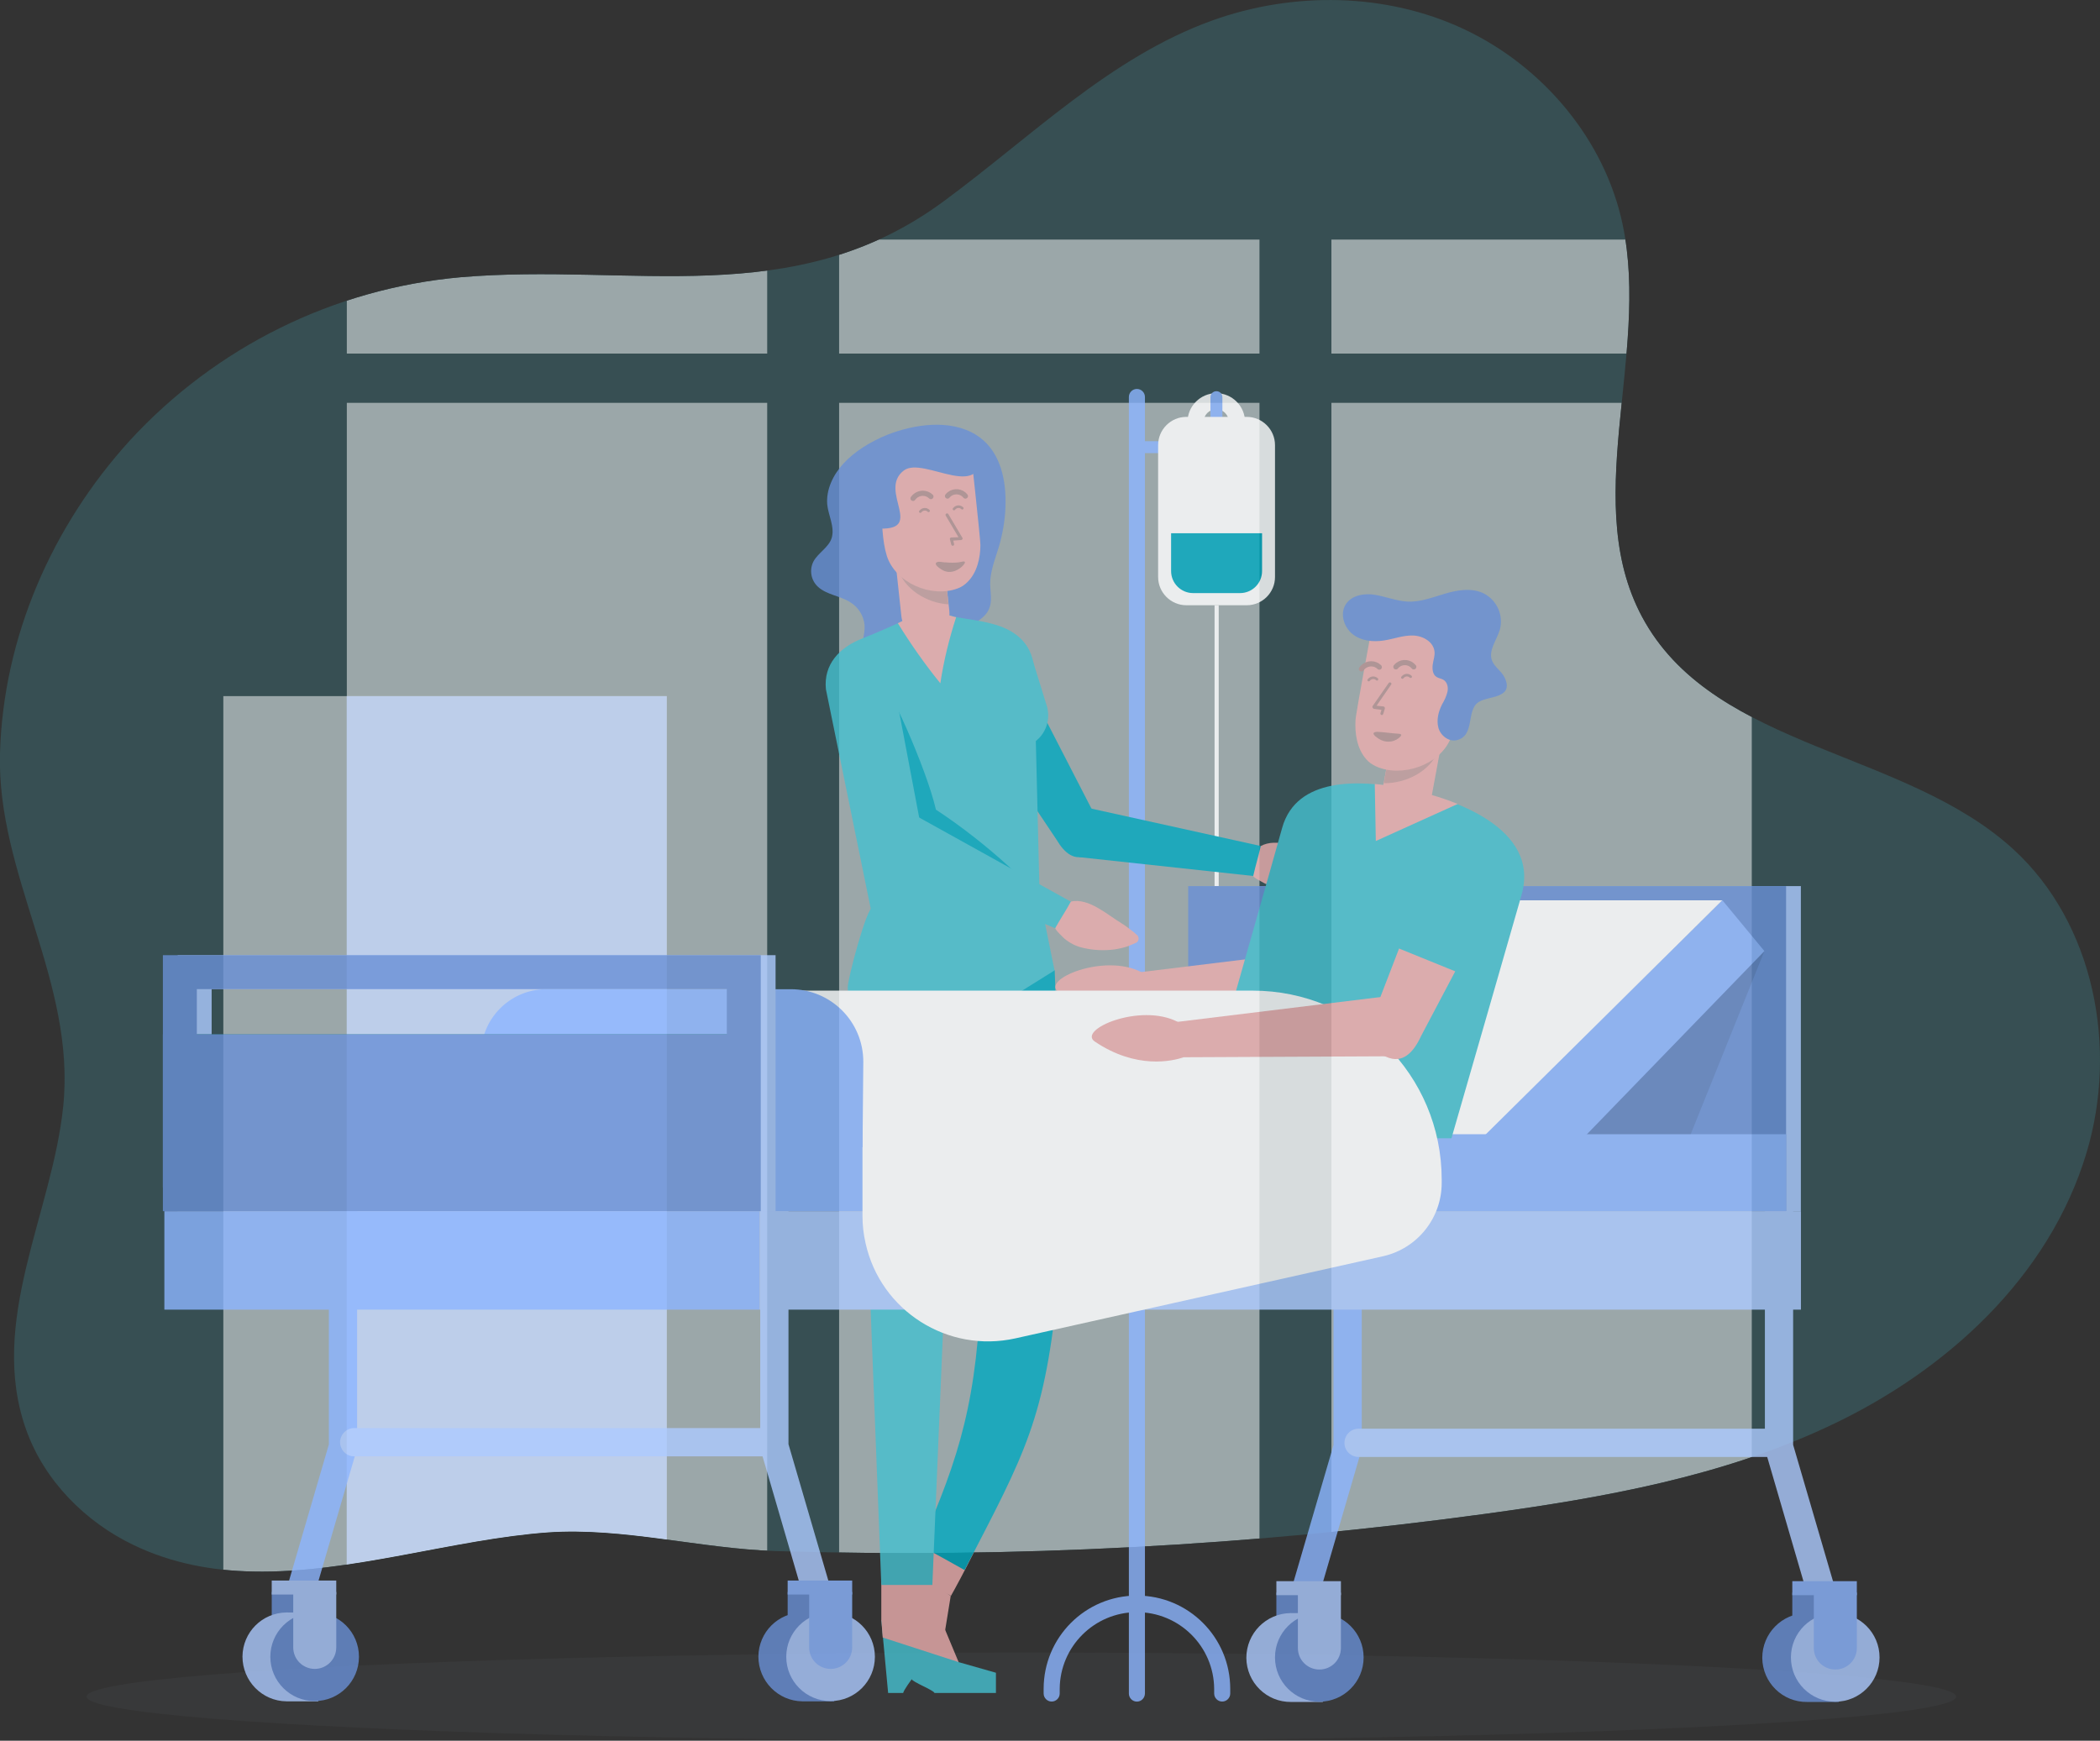 <?xml version="1.0" encoding="UTF-8"?>
<!-- Generator: Adobe Illustrator 23.0.3, SVG Export Plug-In . SVG Version: 6.00 Build 0)  -->
<svg xmlns="http://www.w3.org/2000/svg" xmlns:xlink="http://www.w3.org/1999/xlink" version="1.1" id="Ebene_1" x="0px" y="0px" viewBox="0 0 810.3 671.8" style="enable-background:new 0 0 810.3 671.8;" xml:space="preserve">
<rect x="0" y="0" width="810.3" height="671.8" fill="#333333" stroke="none"/>
<style type="text/css">
	.st0{opacity:0.2;}
	.st1{fill:#45C0D0;}
	.st2{clip-path:url(#SVGID_2_);}
	.st3{opacity:0.5;}
	.st4{fill:#FFFFFF;}
	.st5{fill:#ADCAFF;}
	.st6{opacity:0.1;}
	.st7{fill:#697078;}
	.st8{opacity:0.8;}
	.st9{fill:#8CB5FF;}
	.st10{fill:#00A9BF;}
	.st11{fill:#EBAEAE;}
	.st12{fill:#005875;}
	.st13{fill:#6990D6;}
	.st14{fill:#C69E9E;}
	.st15{fill:#B49191;}
	.st16{fill:none;stroke:#B49191;stroke-linecap:round;}
	.st17{fill:none;stroke:#B49191;stroke-width:2;stroke-linecap:round;}
	.st18{fill:none;stroke:#ADCAFF;stroke-width:5.877;stroke-linecap:round;stroke-linejoin:round;stroke-miterlimit:10;}
	.st19{fill:#147F7D;}
</style>
<g id="Turnusdoc_Illustration" transform="translate(-36.57 -51.162)">
	<g id="Gruppe_35409" transform="translate(36.57 51.162)">
		<g id="Gruppe_35395" class="st0">
			<path id="Pfad_5460" class="st1" d="M97.7,606.5c-15.8-0.3-31.3-3.1-46.1-10.2c-18.8-9-34.5-24.9-41.5-44.5     C-4.8,510,20.2,468.2,24.4,426.9c4.9-48.1-25.7-89-24.4-136.3c1.3-44.8,20.1-87.6,50.1-120.6c33.2-36.1,78.6-58.6,127.5-63     c66.3-5.7,128.6,13.5,186.5-29.3C397.8,52.9,428.3,22.2,467.5,8C499-3.4,535-2.9,565.2,11.4s54,42.5,60.9,75.2     c10.8,50.9-17.3,108.6,8.7,153.6c28.2,48.9,100.3,49.4,142,87.5c31.3,28.6,40.5,76.6,28.3,117.2c-14.5,48.3-54.5,84.4-99,105.3     c-41.5,19.6-87.3,27.8-132.7,34c-90.8,12.4-182.5,17.2-274.1,14.4c-29-0.9-58.9-9.2-87.8-7.2C175.1,594,135.4,607.3,97.7,606.5z"></path>
		</g>
		<g id="Gruppe_35408">
			<g>
				<defs>
					<path id="SVGID_1_" d="M97.7,606.5c-15.8-0.3-31.3-3.1-46.1-10.2c-18.8-9-34.5-24.9-41.5-44.5C-4.8,510,20.2,468.2,24.4,426.9       c4.9-48.1-25.7-89-24.4-136.3c1.3-44.8,20.1-87.6,50.1-120.6c33.2-36.1,78.6-58.6,127.5-63c66.3-5.7,128.6,13.5,186.5-29.3       C397.8,52.9,428.3,22.2,467.5,8C499-3.4,535-2.9,565.2,11.4s54,42.5,60.9,75.2c10.8,50.9-17.3,108.6,8.7,153.6       c28.2,48.9,100.3,49.4,142,87.5c31.3,28.6,40.5,76.6,28.3,117.2c-14.5,48.3-54.5,84.4-99,105.3c-41.5,19.6-87.3,27.8-132.7,34       c-90.8,12.4-182.5,17.2-274.1,14.4c-29-0.9-58.9-9.2-87.8-7.2C175.1,594,135.4,607.3,97.7,606.5z"></path>
				</defs>
				<clipPath id="SVGID_2_">
					<use xlink:href="#SVGID_1_" style="overflow:visible;"></use>
				</clipPath>
				<g id="Gruppe_35407" class="st2">
					<g id="Gruppe_35398" transform="translate(133.826 92.454)" class="st3">
						<g id="Gruppe_35396">
							<rect id="Rechteck_1071" x="0" y="0" class="st4" width="162.2" height="44"></rect>
						</g>
						<g id="Gruppe_35397" transform="translate(0 63.01)">
							<rect id="Rechteck_1072" x="0" y="0" class="st4" width="162.2" height="477.1"></rect>
						</g>
					</g>
					<g id="Gruppe_35401" transform="translate(323.78 92.454)" class="st3">
						<g id="Gruppe_35399">
							<rect id="Rechteck_1073" x="0" y="0" class="st4" width="162.2" height="44"></rect>
						</g>
						<g id="Gruppe_35400" transform="translate(0 63.01)">
							<rect id="Rechteck_1074" x="0" y="0" class="st4" width="162.2" height="477.1"></rect>
						</g>
					</g>
					<g id="Gruppe_35404" transform="translate(513.735 92.454)" class="st3">
						<g id="Gruppe_35402">
							<rect id="Rechteck_1075" x="0" y="0" class="st4" width="162.2" height="44"></rect>
						</g>
						<g id="Gruppe_35403" transform="translate(0 63.01)">
							<rect id="Rechteck_1076" x="0" y="0" class="st4" width="162.2" height="477.1"></rect>
						</g>
					</g>
					<g id="Gruppe_35405" transform="translate(86.174 268.649)" class="st3">
						<rect id="Rechteck_1077" x="0" y="0" class="st4" width="171.1" height="363.9"></rect>
					</g>
					<g id="Gruppe_35406" transform="translate(133.769 268.649)" class="st3">
						<rect id="Rechteck_1078" x="0" y="0" class="st5" width="123.5" height="363.9"></rect>
					</g>
				</g>
			</g>
		</g>
	</g>
	<g id="Gruppe_35410" transform="translate(69.979 688.94)" class="st6">
		<ellipse id="Ellipse_573" class="st7" cx="360.7" cy="17" rx="360.7" ry="17"></ellipse>
	</g>
	<g id="Gruppe_35531" transform="translate(99.42 201.262)" class="st8">
		<g id="Gruppe_35418" transform="translate(339.845)">
			<g id="Gruppe_35411" transform="translate(55.518 1.643)">
				<path id="Pfad_5462" class="st4" d="M11.1,22.2C5,22.2,0,17.2,0,11.1S5,0,11.1,0c6.1,0,11.1,5,11.1,11.1      C22.2,17.2,17.2,22.2,11.1,22.2z M11.1,6.2c-2.7,0-4.9,2.2-4.9,4.9s2.2,4.9,4.9,4.9c2.7,0,4.9-2.2,4.9-4.9      C15.9,8.4,13.8,6.2,11.1,6.2z"></path>
			</g>
			<g id="Gruppe_35412" transform="translate(33.669 0.779)">
				<path id="Pfad_5463" class="st9" d="M33.1,24H2.3C1,24,0,23,0,21.7c0-1.3,1-2.3,2.3-2.3h28.4v-17c0-1.3,1-2.3,2.3-2.3      c1.3,0,2.3,1,2.3,2.3c0,0,0,0,0,0v19.3C35.4,23,34.4,24,33.1,24z"></path>
			</g>
			<g id="Gruppe_35413" transform="translate(0 465.678)">
				<path id="Pfad_5464" class="st9" d="M68.9,40.9c-1.7,0-3.1-1.4-3.1-3.1V36c-0.1-16.4-13.5-29.7-30-29.6      C19.5,6.5,6.3,19.7,6.2,36v1.8c0,1.7-1.4,3.1-3.1,3.1c-1.7,0-3.1-1.4-3.1-3.1c0,0,0,0,0,0V36C0,16.1,16.1,0,36,0s36,16.1,36,36      v1.8C72,39.5,70.6,40.9,68.9,40.9C68.9,40.9,68.9,40.9,68.9,40.9z"></path>
			</g>
			<g id="Gruppe_35414" transform="translate(32.89)">
				<path id="Pfad_5465" class="st9" d="M3.1,506.6c-1.7,0-3.1-1.4-3.1-3.1V3.1C0,1.4,1.4,0,3.1,0c1.7,0,3.1,1.4,3.1,3.1v500.3      C6.2,505.2,4.8,506.6,3.1,506.6z"></path>
			</g>
			<g id="Gruppe_35415" transform="translate(44.175 10.783)">
				<path id="Pfad_5466" class="st4" d="M10.9,72.7h23.3c6,0,10.9-4.9,10.9-10.9v0V10.9c0-6-4.9-10.9-10.9-10.9l0,0H10.9      C4.9,0,0,4.9,0,10.9v0v50.9C0,67.8,4.9,72.7,10.9,72.7C10.9,72.7,10.9,72.7,10.9,72.7z"></path>
			</g>
			<g id="Gruppe_35416" transform="translate(49.183 55.691)">
				<path id="Pfad_5467" class="st10" d="M35.1,0v14.6c0,4.7-3.8,8.5-8.5,8.5H8.5c-4.7,0-8.5-3.8-8.5-8.5c0,0,0,0,0,0V0H35.1z"></path>
			</g>
			<g id="Gruppe_35417" transform="translate(65.955 83.483)">
				<rect id="Rechteck_1079" x="0" y="0" class="st4" width="1.6" height="137.2"></rect>
			</g>
		</g>
		<g id="Gruppe_35422" transform="translate(313.462 112.011)">
			<g id="Gruppe_35419">
				<path id="Pfad_5468" class="st10" d="M45.3,66.6l-1.7,1c-5.1,3-9.2-0.5-12.2-5.6L1.5,17.3c-3-5.2-1.4-11.8,3.8-14.9l1.7-1      c5.1-3,11.8-1.3,14.8,3.8c0,0,0,0,0,0l24.6,47.8C49.4,58.3,50.5,63.5,45.3,66.6z"></path>
			</g>
			<g id="Gruppe_35420" transform="translate(40.128 48.99)">
				<path id="Pfad_5469" class="st10" d="M70.5,15.5l-2.1,11.6L0,19.7L0.3,0L70.5,15.5z"></path>
			</g>
			<g id="Gruppe_35421" transform="translate(107.261 63.111)">
				<path id="Pfad_5470" class="st11" d="M0,12.8c-0.1,0.6,3.9,2.6,4.4,2.9c2.5,1.2,5.3,1.7,8.1,1.4c4-0.2,7.9-1.2,11.6-2.8      c1.8-0.8,3.5-1.8,5.1-3c0.8-0.6,1.6-1.3,2.3-2c0,0,0,0,0,0c0.7-0.7,0.7-1.9-0.1-2.6c-0.2-0.1-0.3-0.3-0.5-0.4      c-0.6-0.3-1.1-0.5-1.2-0.5c-2-0.7-3.9-1.5-6-2.1C17.6,2.1,9-2.1,2.9,1.3C1.7,6.5,1.2,7.6,0,12.8z"></path>
			</g>
		</g>
		<g id="Gruppe_35446" transform="translate(250.149 13.841)">
			<g id="Gruppe_35425" transform="translate(36.341 426.53)">
				<g id="Gruppe_35423" transform="translate(1.302 14.23)">
					<path id="Pfad_5471" class="st11" d="M16.2,11.2l-4.4,27.1L0,0L16.2,11.2z"></path>
				</g>
				<g id="Gruppe_35424">
					<path id="Pfad_5472" class="st11" d="M0,18.5c5.8,3.2,11.7,3.7,17.6,6.9c1.7-3,5.1-9.3,8.8-16.7C20.5,5.8,15.3,3,9.5,0       C6,6,2.8,12.2,0,18.5z"></path>
				</g>
			</g>
			<g id="Gruppe_35426" transform="translate(27.062 439.997)">
				<rect id="Rechteck_1080" x="0" y="0" class="st11" width="19.7" height="21.7"></rect>
			</g>
			<g id="Gruppe_35427" transform="translate(26.992 461.72)">
				<path id="Pfad_5473" class="st1" d="M44.3,19.9v7.8H20.6c-0.4-1.1-8.4-4.2-8.8-5.3c0,0-3.1,4.2-3.3,5.3H2.7L0.1-0.2l23.2,5.8      l6.6,10.2L44.3,19.9z"></path>
			</g>
			<g id="Gruppe_35428" transform="translate(26.992 461.72)">
				<path id="Pfad_5474" class="st11" d="M23.1-0.5l6.8,16.3L0.6,6.3L0.1-0.3L23.1-0.5z"></path>
			</g>
			<g id="Gruppe_35429" transform="translate(54.967 200.336)">
				<path id="Pfad_5475" class="st10" d="M22.8,150.1c0.9,0.7,2.3,0.1,3.2,0c11.6-0.9,13.4-9,14.5-20.3c2.9-30.1-0.8-95.4-1.5-119.6      c-6.3-2.8-12.3-6.2-18-10.1c-0.9-0.6-2.4,0.4-3.3,0.5C6.7,2.7,0.7,9,0,21.1c3.8,28.6,10.8,81.2,10.7,104.4      S11.5,141.2,22.8,150.1z"></path>
			</g>
			<g id="Gruppe_35430" transform="translate(42.19 328.993)">
				<path id="Pfad_5476" class="st10" d="M0,103.7c5.8,3,11.3,6.1,17,9.3C40.6,67.4,48.1,54.9,53.2,1.7C43.4,0.6,33.4,0.6,23.5,0      C22,47.5,15.2,68.8,0,103.7z"></path>
			</g>
			<g id="Gruppe_35433">
				<g id="Gruppe_35431" transform="translate(9.558 99.676)">
					<path id="Pfad_5477" class="st12" d="M3.7,0C2.4,0.4,1.1,1.1,0,2L3.7,0z"></path>
				</g>
				<g id="Gruppe_35432">
					<path id="Pfad_5478" class="st13" d="M75,29.9c0.1-10.2-2.7-20.7-11.5-26.1c-10-6.1-23.7-4-34,0C23.1,6.4,16.9,10.1,12.4,15       c-4,4.4-6.7,10.1-6.2,15.8c0.4,4.1,3,8.7,1.7,12.9c-1.1,3.6-5.2,5.7-7,9c-1.7,3.3-1,7.3,1.7,9.8c3.3,3.1,8.6,3.5,12.5,6       c3.1,1.9,5.2,5.2,5.5,8.9c0.2,3.7-1.4,7.3-1.3,11c-0.1,1,0.4,2,1.2,2.5c0.6,0.2,1.2,0.3,1.8,0.1c7.8-0.9,15.4-5.3,23-3.4       c1.6,0.4,3.3,1.2,5,1.1c2.3-0.1,4.1-1.4,5.7-2.8c0.8-0.6,1.5-1.3,2.1-2.1c1.3-2.6,0.5-3.7,3.1-5.8c2.3-1.8,5.1-3.2,6.7-5.6       c2.6-3.9,0.9-8.2,1.2-12.4c0.4-5,2.5-9.8,3.8-14.6C74.2,40.4,75,35.2,75,29.9z"></path>
				</g>
			</g>
			<g id="Gruppe_35434" transform="translate(5.588 71.467)">
				<path id="Pfad_5479" class="st1" d="M19.8,127.1l63-6.8c0,0-2.4-98.1-2.4-98.2c-1-9.7-7.7-14.6-16.3-16.8      c-4.4-1.2-9-1.7-13.5-2.5c-2.2-0.4-10.8-3.5-12.4-2.7l-6.7,3.3c-5.8,2.8-11.6,5.3-17.6,7.7C5.5,14.4-0.9,20.9,0.1,30.6      L19.8,127.1z"></path>
			</g>
			<g id="Gruppe_35435" transform="translate(42.705 90.99)">
				<path id="Pfad_5480" class="st1" d="M3.3,37.3l34.4-3.7c6.8-0.7,11.7-6.9,11-13.7c-0.1-0.6-0.2-1.2-0.3-1.8L42.8,0L0,6.2      L3.3,37.3z"></path>
			</g>
			<g id="Gruppe_35436" transform="translate(14.004 183.473)">
				<path id="Pfad_5481" class="st1" d="M26.2,60.6l53.7-33.5L74.4,0c0,0-64.6,2.6-64.6,2.6c-2.4,0-9.8,28-9.7,31.1      C0.2,45,14.5,60.6,26.2,60.6z"></path>
			</g>
			<g id="Gruppe_35437" transform="translate(14.073 212.65)">
				<path id="Pfad_5482" class="st1" d="M21.4,130.1h3.3c10.3,0,13.2-8.7,13.2-19l5.4-92.3C43.3,8.5,35,0.2,24.7,0.1h-3.3      C11.1,0.1,0-1.8,0,8.5l8.2,102.6C8.2,121.4,11.1,130.1,21.4,130.1z"></path>
			</g>
			<g id="Gruppe_35438" transform="translate(22.258 323.742)">
				<path id="Pfad_5483" class="st1" d="M4.8,124h19.7L29.7,0H0L4.8,124z"></path>
			</g>
			<g id="Gruppe_35439" transform="translate(32.509 50.598)">
				<path id="Pfad_5484" class="st11" d="M12.5,31.5L12.5,31.5c5.1-0.5,8.8-5.1,8.3-10.2L18.5,0L0,2l2.3,21.3      C2.8,28.4,7.4,32.1,12.5,31.5z"></path>
			</g>
			<g id="Gruppe_35440" transform="translate(31.966 45.495)">
				<path id="Pfad_5485" class="st14" d="M0,2l18.5-2L21,23.8C12.6,23.3,4,18,1.5,10.1c-0.6-1.8-1-3.6-1.2-5.5L0,2z"></path>
			</g>
			<g id="Gruppe_35441" transform="translate(24.695 7.492)">
				<path id="Pfad_5486" class="st11" d="M31.7,55.7c1.5-0.5,2.8-1.4,3.9-2.5c3.7-3.6,5-9.3,5-14.3c0-2.6-4-38.9-4-38.9L0,3.9      c0.7,6.7,1.4,13.3,2.1,19.9C2.8,30.2,2.6,37,4.5,43.1C7.8,53.5,21.7,59.4,31.7,55.7z"></path>
			</g>
			<g id="Gruppe_35442" transform="translate(51.835 34.184)">
				<path id="Pfad_5487" class="st15" d="M2.8,12.5c-0.3,0-0.5-0.2-0.6-0.5l-0.5-2C1.6,9.7,1.8,9.4,2.2,9.3c0,0,0.1,0,0.1,0l2.7-0.1      L0.1,0.9C-0.1,0.6,0,0.2,0.3,0.1C0.6-0.1,0.9,0,1.1,0.3l5.4,9.1c0.2,0.3,0.1,0.6-0.2,0.8c-0.1,0-0.2,0.1-0.3,0.1L3,10.5l0.3,1.3      c0.1,0.3-0.1,0.6-0.4,0.7C2.9,12.5,2.8,12.5,2.8,12.5z"></path>
			</g>
			<g id="Gruppe_35443" transform="translate(14.623 3.857)">
				<path id="Pfad_5488" class="st13" d="M3.8,51.1c-0.3-0.7-0.5-1.4-0.6-2.1C0.4,37.7-2.3,25.2,3.2,15c2.7-5,7.2-8.9,11.9-12.1      c5.5-3.8,34.5-4,35.7,1c2.8,24.1-21.9,3.9-29.7,9.9c-10.3,7.9,9.3,23.9-11,22.3C8.2,35.8,5.6,50.4,3.8,51.1z"></path>
			</g>
			<g id="Gruppe_35444" transform="translate(33.434 71.464)">
				<path id="Pfad_5489" class="st11" d="M16.4,28.3c1.3-8.6,3.4-17.2,6.1-25.5C20,2.3,11.9-0.7,10.3,0.1L3.6,3.4      C2.4,4,1.2,4.5,0,5.1C5,13.2,10.4,20.9,16.4,28.3z"></path>
			</g>
			<g id="Gruppe_35445" transform="translate(26.736 99.031)">
				<path id="Pfad_5490" class="st10" d="M21.4,49.5C17.8,33.7,2.5-0.4,0,0c1,17.6,3.8,35,8.3,52.1c1.1,4.2,2.4,8.4,5.2,11.7      c3,3.4,7.5,5.2,11.7,6.9c12,4.7,24.1,9.3,36.2,14C61.4,81.8,41.8,62.8,21.4,49.5z"></path>
			</g>
			<g id="Gruppe_39767">
				<path id="Pfad_19301" class="st16" d="M45.3,33.2c-0.8-0.8-2.1-0.8-2.9,0c-0.1,0.1-0.2,0.2-0.3,0.3"></path>
				<path id="Pfad_19302" class="st16" d="M58.3,32.2c-0.8-0.8-2.1-0.8-2.9,0c-0.1,0.1-0.2,0.2-0.3,0.3"></path>
				<path id="Pfad_19298" class="st17" d="M46.2,27.7c-1.7-1.7-4.5-1.7-6.3,0c-0.2,0.2-0.4,0.5-0.6,0.7"></path>
				<path id="Pfad_19299" class="st17" d="M59.5,27.5c-1.5-1.9-4.3-2.2-6.2-0.7c-0.2,0.2-0.5,0.4-0.7,0.7"></path>
			</g>
			<path id="Pfad_19300" class="st15" d="M49.9,52.9c1,0.2,5.8,0.6,8,0c2.2-0.6,1.4,0.6,0.7,1.4c-0.7,0.8-4.4,4.1-8.4,1.5     S48.9,52.7,49.9,52.9z"></path>
		</g>
		<g id="Gruppe_35501" transform="translate(0.572 191.867)">
			<g id="Gruppe_35466" transform="translate(30.037 119.793)">
				<g id="Gruppe_35448" transform="translate(199.882)">
					<g id="Gruppe_35447">
						<path id="Pfad_5491" class="st5" d="M21.7,157.7c-2.4,0-4.5-1.6-5.2-3.9L0.2,97.9c-0.1-0.5-0.2-1-0.2-1.5v-91        c0-3,2.5-5.4,5.5-5.4c2.9,0,5.3,2.4,5.4,5.4v90.2L27,150.7c0.8,2.9-0.8,5.9-3.7,6.7C22.8,157.6,22.3,157.7,21.7,157.7        L21.7,157.7z"></path>
					</g>
				</g>
				<g id="Gruppe_35450" transform="translate(17.134)">
					<g id="Gruppe_35449">
						<path id="Pfad_5492" class="st9" d="M5.4,157.7c-3,0-5.4-2.4-5.4-5.4c0-0.5,0.1-1,0.2-1.5l16.1-55.1V5.4c0-3,2.5-5.4,5.5-5.4        c2.9,0,5.3,2.4,5.4,5.4v91c0,0.5-0.1,1-0.2,1.5l-16.3,55.9C10,156.1,7.8,157.7,5.4,157.7z"></path>
					</g>
				</g>
				<g id="Gruppe_35451" transform="translate(37.752 89.375)">
					<path id="Pfad_5493" class="st5" d="M166,10.9H5.4c-3,0-5.4-2.5-5.4-5.5C0.1,2.4,2.5,0,5.4,0H166c3,0,5.4,2.5,5.4,5.5       C171.3,8.4,168.9,10.8,166,10.9z"></path>
				</g>
				<g id="Gruppe_35452" transform="translate(205.232 95.66)">
					<path id="Pfad_5494" class="st18" d="M0,0"></path>
				</g>
				<g id="Gruppe_35457" transform="translate(199.072 152.613)">
					<g id="Gruppe_35453" transform="translate(11.392)">
						<path id="Pfad_5495" class="st13" d="M8.3,29.7L8.3,29.7C3.7,29.7,0,26,0,21.4V0h16.6v21.4C16.6,26,12.9,29.7,8.3,29.7z"></path>
					</g>
					<g id="Gruppe_35454" transform="translate(0 7.923)">
						<path id="Pfad_5496" class="st13" d="M29.1,0.6c0,5.4,4.1,25.8,0.2,33.7H17.1C7.7,34.2,0.1,26.5,0.1,17        c0.1-9.4,7.6-16.9,17-17C26.6,0,29.1,0.6,29.1,0.6z"></path>
					</g>
					<g id="Gruppe_35455" transform="translate(10.853 7.923)">
						<circle id="Ellipse_574" class="st5" cx="17.1" cy="17.1" r="17.1"></circle>
					</g>
					<g id="Gruppe_35456" transform="translate(19.69)">
						<path id="Pfad_5497" class="st9" d="M8.3,29.7L8.3,29.7C3.7,29.7,0,26,0,21.4V0h16.6v21.4C16.6,26,12.9,29.7,8.3,29.7z"></path>
					</g>
				</g>
				<g id="Gruppe_35464" transform="translate(0 148.216)">
					<g id="Gruppe_35462" transform="translate(0 4.396)">
						<g id="Gruppe_35458" transform="translate(11.39)">
							<path id="Pfad_5498" class="st13" d="M8.3,29.7L8.3,29.7C3.7,29.7,0,26,0,21.4V0h16.6v21.4C16.6,26,12.9,29.7,8.3,29.7z"></path>
						</g>
						<g id="Gruppe_35459" transform="translate(0 7.923)">
							<path id="Pfad_5499" class="st5" d="M29.1,0.6c0,5.4,4.1,25.8,0.2,33.7H17.1C7.7,34.2,0.1,26.5,0.1,17         c0.1-9.4,7.6-16.9,17-17C26.6,0,29.1,0.6,29.1,0.6z"></path>
						</g>
						<g id="Gruppe_35460" transform="translate(10.851 7.923)">
							<circle id="Ellipse_575" class="st13" cx="17.1" cy="17.1" r="17.1"></circle>
						</g>
						<g id="Gruppe_35461" transform="translate(19.688)">
							<path id="Pfad_5500" class="st5" d="M8.3,29.7L8.3,29.7C3.7,29.7,0,26,0,21.4V0h16.6v21.4C16.6,26,12.9,29.7,8.3,29.7z"></path>
						</g>
					</g>
					<g id="Gruppe_35463" transform="translate(11.39)">
						<rect id="Rechteck_1081" x="0" y="0" class="st5" width="24.9" height="5.4"></rect>
					</g>
				</g>
				<g id="Gruppe_35465" transform="translate(210.464 148.216)">
					<rect id="Rechteck_1082" x="0" y="0" class="st9" width="24.9" height="5.4"></rect>
				</g>
			</g>
			<g id="Gruppe_35486" transform="translate(417.69 120.033)">
				<g id="Gruppe_35468" transform="translate(199.882)">
					<g id="Gruppe_35467">
						<path id="Pfad_5501" class="st5" d="M21.7,157.7c-2.4,0-4.5-1.6-5.2-3.9L0.2,97.9c-0.1-0.5-0.2-1-0.2-1.5v-91        c0-3,2.4-5.5,5.4-5.5c3,0,5.5,2.4,5.5,5.4c0,0,0,0.1,0,0.1v90.2L27,150.7c0.8,2.9-0.8,5.9-3.7,6.7        C22.8,157.6,22.3,157.7,21.7,157.7L21.7,157.7z"></path>
					</g>
				</g>
				<g id="Gruppe_35470" transform="translate(17.133 0)">
					<g id="Gruppe_35469">
						<path id="Pfad_5502" class="st9" d="M5.4,157.7c-3,0-5.4-2.4-5.4-5.4c0-0.5,0.1-1,0.2-1.5l16.1-55.1V5.4c0-3,2.4-5.5,5.4-5.5        c3,0,5.5,2.4,5.5,5.4c0,0,0,0.1,0,0.1v91c0,0.5-0.1,1-0.2,1.5l-16.3,55.9C10,156.1,7.8,157.7,5.4,157.7z"></path>
					</g>
				</g>
				<g id="Gruppe_35471" transform="translate(37.748 89.381)">
					<path id="Pfad_5503" class="st5" d="M166,10.9H5.4c-3,0-5.5-2.4-5.5-5.4S2.3,0,5.3,0c0,0,0.1,0,0.1,0H166c3,0,5.5,2.4,5.5,5.4       s-2.4,5.5-5.4,5.5C166.1,10.9,166.1,10.9,166,10.9L166,10.9z"></path>
				</g>
				<g id="Gruppe_35472" transform="translate(205.232 95.662)">
					<path id="Pfad_5504" class="st18" d="M0,0"></path>
				</g>
				<g id="Gruppe_35477" transform="translate(199.072 152.616)">
					<g id="Gruppe_35473" transform="translate(11.392)">
						<path id="Pfad_5505" class="st13" d="M8.3,29.7L8.3,29.7C3.7,29.7,0,26,0,21.4V0h16.6v21.4C16.6,26,12.9,29.7,8.3,29.7z"></path>
					</g>
					<g id="Gruppe_35474" transform="translate(0 7.921)">
						<path id="Pfad_5506" class="st13" d="M29.1,0.6c0,5.4,4.1,25.8,0.2,33.7H17.1c-9.5,0.1-17.2-7.5-17.3-17        C-0.2,7.8,7.4,0.1,16.9,0C17,0,17,0,17.1,0C26.6,0,29.1,0.6,29.1,0.6z"></path>
					</g>
					<g id="Gruppe_35475" transform="translate(10.853 7.923)">
						<circle id="Ellipse_576" class="st5" cx="17.1" cy="17.1" r="17.1"></circle>
					</g>
					<g id="Gruppe_35476" transform="translate(19.69)">
						<path id="Pfad_5507" class="st9" d="M8.3,29.7L8.3,29.7C3.7,29.7,0,26,0,21.4V0h16.6v21.4C16.6,26,12.9,29.7,8.3,29.7z"></path>
					</g>
				</g>
				<g id="Gruppe_35484" transform="translate(0 148.22)">
					<g id="Gruppe_35482" transform="translate(0 4.396)">
						<g id="Gruppe_35478" transform="translate(11.39)">
							<path id="Pfad_5508" class="st13" d="M8.3,29.7L8.3,29.7C3.7,29.7,0,26,0,21.4V0h16.6v21.4C16.6,26,12.9,29.7,8.3,29.7z"></path>
						</g>
						<g id="Gruppe_35479" transform="translate(0 7.921)">
							<path id="Pfad_5509" class="st5" d="M29.1,0.6c0,5.4,4.1,25.8,0.2,33.7H17.1c-9.5,0.1-17.2-7.5-17.3-17         C-0.2,7.8,7.4,0.1,16.9,0C17,0,17,0,17.1,0C26.6,0,29.1,0.6,29.1,0.6z"></path>
						</g>
						<g id="Gruppe_35480" transform="translate(10.851 7.923)">
							<circle id="Ellipse_577" class="st13" cx="17.1" cy="17.1" r="17.1"></circle>
						</g>
						<g id="Gruppe_35481" transform="translate(19.688)">
							<path id="Pfad_5510" class="st5" d="M8.3,29.7L8.3,29.7C3.7,29.7,0,26,0,21.4V0h16.6v21.4C16.6,26,12.9,29.7,8.3,29.7z"></path>
						</g>
					</g>
					<g id="Gruppe_35483" transform="translate(11.39)">
						<rect id="Rechteck_1083" x="0" y="0" class="st5" width="24.9" height="5.4"></rect>
					</g>
				</g>
				<g id="Gruppe_35485" transform="translate(210.464 148.22)">
					<rect id="Rechteck_1084" x="0" y="0" class="st9" width="24.9" height="5.4"></rect>
				</g>
			</g>
			<g id="Gruppe_35493" transform="translate(395.049)">
				<g id="Gruppe_35488" transform="translate(5.711)">
					<g id="Gruppe_35487">
						<path id="Pfad_5511" class="st5" d="M230.7,125.5H0V0h230.7V125.5z M13.1,112.3h204.5V13.1H13.1V112.3z"></path>
					</g>
				</g>
				<g id="Gruppe_35490">
					<g id="Gruppe_35489">
						<path id="Pfad_5512" class="st13" d="M230.7,125.5H0V0h230.7V125.5z"></path>
					</g>
				</g>
				<g id="Gruppe_35491" transform="translate(3.997 30.554)">
					<rect id="Rechteck_1085" x="0" y="0" class="st13" width="220.2" height="85.8"></rect>
				</g>
				<g id="Gruppe_35492" transform="translate(70.823 25.113)" class="st6">
					<path id="Pfad_5513" d="M117.1,85.5H0L51.8,5.4L151.5,0L117.1,85.5z"></path>
				</g>
			</g>
			<g id="Gruppe_35497" transform="translate(335.226 5.488)">
				<g id="Gruppe_35495" transform="translate(151.56)">
					<g id="Gruppe_35494">
						<path id="Pfad_5514" class="st9" d="M130.6,19.6l-96.4,99.5L0,112.5L114.4,0L130.6,19.6z"></path>
					</g>
				</g>
				<g id="Gruppe_35496">
					<path id="Pfad_5515" class="st4" d="M117.9,0L0,112.5l148.2,4L265.9,0H117.9z"></path>
				</g>
			</g>
			<g id="Gruppe_35498" transform="translate(0 95.762)">
				<rect id="Rechteck_1086" x="0" y="0" class="st9" width="625.8" height="29.7"></rect>
			</g>
			<g id="Gruppe_35499" transform="translate(0 125.459)">
				<rect id="Rechteck_1087" x="0" y="0" class="st9" width="229.7" height="38"></rect>
			</g>
			<g id="Gruppe_35500" transform="translate(229.685 125.459)">
				<rect id="Rechteck_1088" x="0" y="0" class="st5" width="401.8" height="38"></rect>
			</g>
		</g>
		<g id="Gruppe_35504" transform="translate(344.354 214.927)">
			<g id="Gruppe_35502" transform="translate(32.531)">
				<path id="Pfad_5516" class="st11" d="M0,10.2l1.1,13.6l84.8-0.4L83.4,0L0,10.2z"></path>
			</g>
			<g id="Gruppe_35503" transform="translate(0 7.551)">
				<path id="Pfad_5517" class="st11" d="M35.3,16.3c-4.2,1.4-18.1,4.7-34.1-6.1c-6.9-4.6,17.5-15.1,32-7.6      C38.6,5.5,34.4,10.1,35.3,16.3z"></path>
			</g>
		</g>
		<g id="Gruppe_35505" transform="translate(397.906 152.19)">
			<path id="Pfad_5518" class="st1" d="M0,137h99.3c0,0,26.9-93.2,26.9-93.4c8-26.4-26.7-38.1-46.2-41.8c-15.9-3-40.4-4.4-46,15.3     C34.1,17.1,0,137,0,137z"></path>
		</g>
		<g id="Gruppe_35511" transform="translate(455.265 77.461)">
			<g id="Gruppe_35506" transform="translate(15.196 55.778)">
				<path id="Pfad_5519" class="st11" d="M7.8,32.6L7.8,32.6c-5.2-0.9-8.6-5.9-7.7-11.1c0,0,0,0,0,0L4.1,0l18.8,3.4L18.9,25      C18,30.1,13,33.6,7.8,32.6z"></path>
			</g>
			<g id="Gruppe_35507" transform="translate(15.832 50.608)">
				<path id="Pfad_5520" class="st14" d="M23.2,3.4L4.4,0L0,24.1c8.6,0.1,17.9-4.6,21-12.5c0.7-1.8,1.3-3.6,1.7-5.5L23.2,3.4z"></path>
			</g>
			<g id="Gruppe_35508" transform="translate(4.817 10.997)">
				<path id="Pfad_5521" class="st11" d="M8,57.2c-1.5-0.7-2.8-1.6-3.8-2.8c-3.5-4-4.4-9.8-4.1-15C0.2,36.7,7.1,0,7.1,0l37.3,6.8      c-1.2,6.7-2.5,13.5-3.7,20.2c-1.2,6.4-1.4,13.3-3.9,19.4C32.7,56.7,17.9,61.7,8,57.2z"></path>
			</g>
			<g id="Gruppe_35509" transform="translate(11.442 35.792)">
				<path id="Pfad_5522" class="st15" d="M3.7,12.6c-0.1,0-0.1,0-0.2,0c-0.3-0.1-0.5-0.4-0.4-0.7l0.4-1.3l-3-0.4C0.2,10,0,9.8,0,9.4      c0-0.1,0-0.2,0.1-0.3l6.2-8.9C6.5,0,6.8-0.1,7.1,0.1c0.3,0.2,0.3,0.6,0.1,0.8L1.6,9l2.7,0.3c0.2,0,0.3,0.1,0.4,0.3      c0.1,0.1,0.1,0.3,0.1,0.5l-0.6,2C4.1,12.4,3.9,12.6,3.7,12.6z"></path>
			</g>
			<g id="Gruppe_35510">
				<path id="Pfad_5523" class="st13" d="M43.9,58.1c-3,0.7-6.2-1.8-7-4.8s0-6.2,1.4-9c0.9-1.5,1.7-3.2,2.1-4.9      c0.4-1.8-0.1-3.8-1.7-4.7c-0.8-0.4-1.7-0.5-2.5-1c-1.5-0.9-1.7-3-1.5-4.7s0.9-3.4,0.7-5.1c-0.4-3.8-4.5-6.1-8.3-6.2      S19.8,19,16,19.6c-4.3,0.7-9,0.2-12.3-2.5S-1.2,9.2,1.2,5.6c2.3-3.5,7.2-4.3,11.3-3.6s8.1,2.3,12.3,2.6c5.1,0.3,10-1.7,14.8-3.1      s10.3-2.3,14.9,0c5.1,2.7,7.6,8.5,6.1,14c-1.2,4-4.5,8-3,11.9c1,2.5,3.6,4,4.8,6.4c4,8.3-6.3,7.1-10,9.6      C47.5,46.5,51.2,56.5,43.9,58.1z"></path>
			</g>
			<g id="Gruppe_39768">
				<g id="Gruppe_39772">
					<path id="Pfad_19304" class="st16" d="M13.2,34.6c-0.8-0.8-2.1-0.8-2.9,0c-0.1,0.1-0.2,0.2-0.3,0.3"></path>
					<path id="Pfad_19305" class="st16" d="M26.2,33.6c-0.8-0.8-2.1-0.8-2.9,0c-0.1,0.1-0.2,0.2-0.3,0.3"></path>
				</g>
				<g id="Gruppe_39771">
					<path id="Pfad_19303" class="st17" d="M14.1,29.9c-1.7-1.7-4.5-1.7-6.3,0c-0.2,0.2-0.4,0.5-0.6,0.7"></path>
					<path id="Pfad_19306" class="st17" d="M27.4,29.8c-1.5-1.9-4.3-2.2-6.2-0.7c-0.2,0.2-0.5,0.4-0.7,0.7"></path>
				</g>
			</g>
			<path id="Pfad_19307" class="st15" d="M13.8,54.9c1,0,5.7,0.6,7.6,0.7c2,0.1,1,1,0.2,1.7c-2.3,1.8-5.4,1.8-7.8,0.2     C10,55,12.8,54.8,13.8,54.9z"></path>
		</g>
		<g id="Gruppe_35512" transform="translate(467.617 152.469)">
			<path id="Pfad_5524" class="st11" d="M0,0l0.4,22L32,7.7c-6.9-2.8-14.1-4.8-21.4-6.2C7.1,0.8,3.6,0.3,0,0z"></path>
		</g>
		<g id="Gruppe_35513" transform="translate(235.241 232.215)">
			<path id="Pfad_5525" class="st4" d="M235.6,102.5L93.7,134.2c-26.1,5.8-52-10.6-57.8-36.7c-0.8-3.5-1.2-7-1.2-10.6V27.4L0,0     h185.3c40.3,0,72.9,32.6,72.9,72.9l0,0v1.3C258.2,87.8,248.8,99.5,235.6,102.5z"></path>
		</g>
		<g id="Gruppe_35514" transform="translate(122.762 231.661)">
			<path id="Pfad_5526" class="st9" d="M147.2,61L0,56V25.2C0,11.3,11.3,0,25.2,0c0,0,0,0,0,0h94.3c15.5,0,28,12.5,28,28L147.2,61z"></path>
		</g>
		<g id="Gruppe_35521" transform="translate(0 218.524)">
			<g id="Gruppe_35516" transform="translate(5.713)">
				<g id="Gruppe_35515">
					<path id="Pfad_5527" class="st5" d="M230.7,98.8H0V0h230.7L230.7,98.8L230.7,98.8z M13.1,85.7h204.5V13.1H13.1V85.7z"></path>
				</g>
			</g>
			<g id="Gruppe_35517" transform="translate(5.713 30.554)">
				<rect id="Rechteck_1089" x="0" y="0" class="st19" width="220.2" height="59.1"></rect>
			</g>
			<g id="Gruppe_35519">
				<g id="Gruppe_35518">
					<path id="Pfad_5528" class="st13" d="M230.7,98.8H0V0h230.7V98.8z M13.1,85.7h204.5V13.1H13.1V85.7z"></path>
				</g>
			</g>
			<g id="Gruppe_35520" transform="translate(0 30.554)">
				<rect id="Rechteck_1090" x="0" y="0" class="st13" width="220.2" height="59.1"></rect>
			</g>
		</g>
		<g id="Gruppe_35526" transform="translate(358.416 167.617)">
			<g id="Gruppe_35522" transform="translate(106.661 13.721)">
				<path id="Pfad_5529" class="st11" d="M4.9,75.5l2,0.9c6.4,2.9,10.6-1.7,13.5-8l29.2-55.3c2.9-6.4-5.1-1.7-11.4-4.6      c0,0-10.7-13.2-13.6-6.8L2.1,60.1C-0.8,66.4-1.4,72.7,4.9,75.5z"></path>
			</g>
			<g id="Gruppe_35523" transform="translate(32.529 66.517)">
				<path id="Pfad_5530" class="st11" d="M0,10.2l1.1,13.6l84.8-0.4L83.4,0L0,10.2z"></path>
			</g>
			<g id="Gruppe_35524" transform="translate(0 74.066)">
				<path id="Pfad_5531" class="st11" d="M35.3,16.3c-4.2,1.4-18.1,4.7-34.1-6.1c-6.9-4.6,17.5-15.1,32-7.6      C38.6,5.5,34.4,10.1,35.3,16.3z"></path>
			</g>
			<g id="Gruppe_35525" transform="translate(114.269)">
				<path id="Pfad_5532" class="st1" d="M0,46.6l29.3,11.9L49.7,23l-35-23L0,46.6z"></path>
			</g>
		</g>
		<g id="Gruppe_35530" transform="translate(259.282 107.906)">
			<g id="Gruppe_35527">
				<path id="Pfad_5533" class="st1" d="M28.4,73.6l-1.9,0.5c-5.8,1.5-8.7-3-10.1-8.9L0.3,14C-1.1,8.2,2.4,2.3,8.2,0.8l1.9-0.5      c5.8-1.5,11.7,2.1,13.1,7.9c0,0,0,0,0,0l10,52.8C34.6,66.8,34.2,72.2,28.4,73.6z"></path>
			</g>
			<g id="Gruppe_35528" transform="translate(22.771 55.359)">
				<path id="Pfad_5534" class="st1" d="M68.8,34.9l-5.3,10.5L0,18.8L5.9,0L68.8,34.9z"></path>
			</g>
			<g id="Gruppe_35529" transform="translate(85.07 89.724)">
				<path id="Pfad_5535" class="st11" d="M0,10.4c-0.3,0.5,3,3.6,3.4,4c2.1,1.8,4.6,3.1,7.4,3.7c3.9,0.9,7.9,1.1,11.9,0.6      c1.9-0.3,3.9-0.7,5.7-1.4c1-0.4,1.9-0.8,2.8-1.2l0,0c0.9-0.5,1.2-1.6,0.7-2.5c-0.1-0.2-0.2-0.4-0.4-0.5c-0.5-0.4-0.9-0.8-1-0.9      c-1.7-1.3-3.3-2.6-5.1-3.7C19.9,5.2,12.9-1.3,6,0.2C3.4,4.9,2.6,5.8,0,10.4z"></path>
			</g>
		</g>
	</g>
</g>
</svg>
